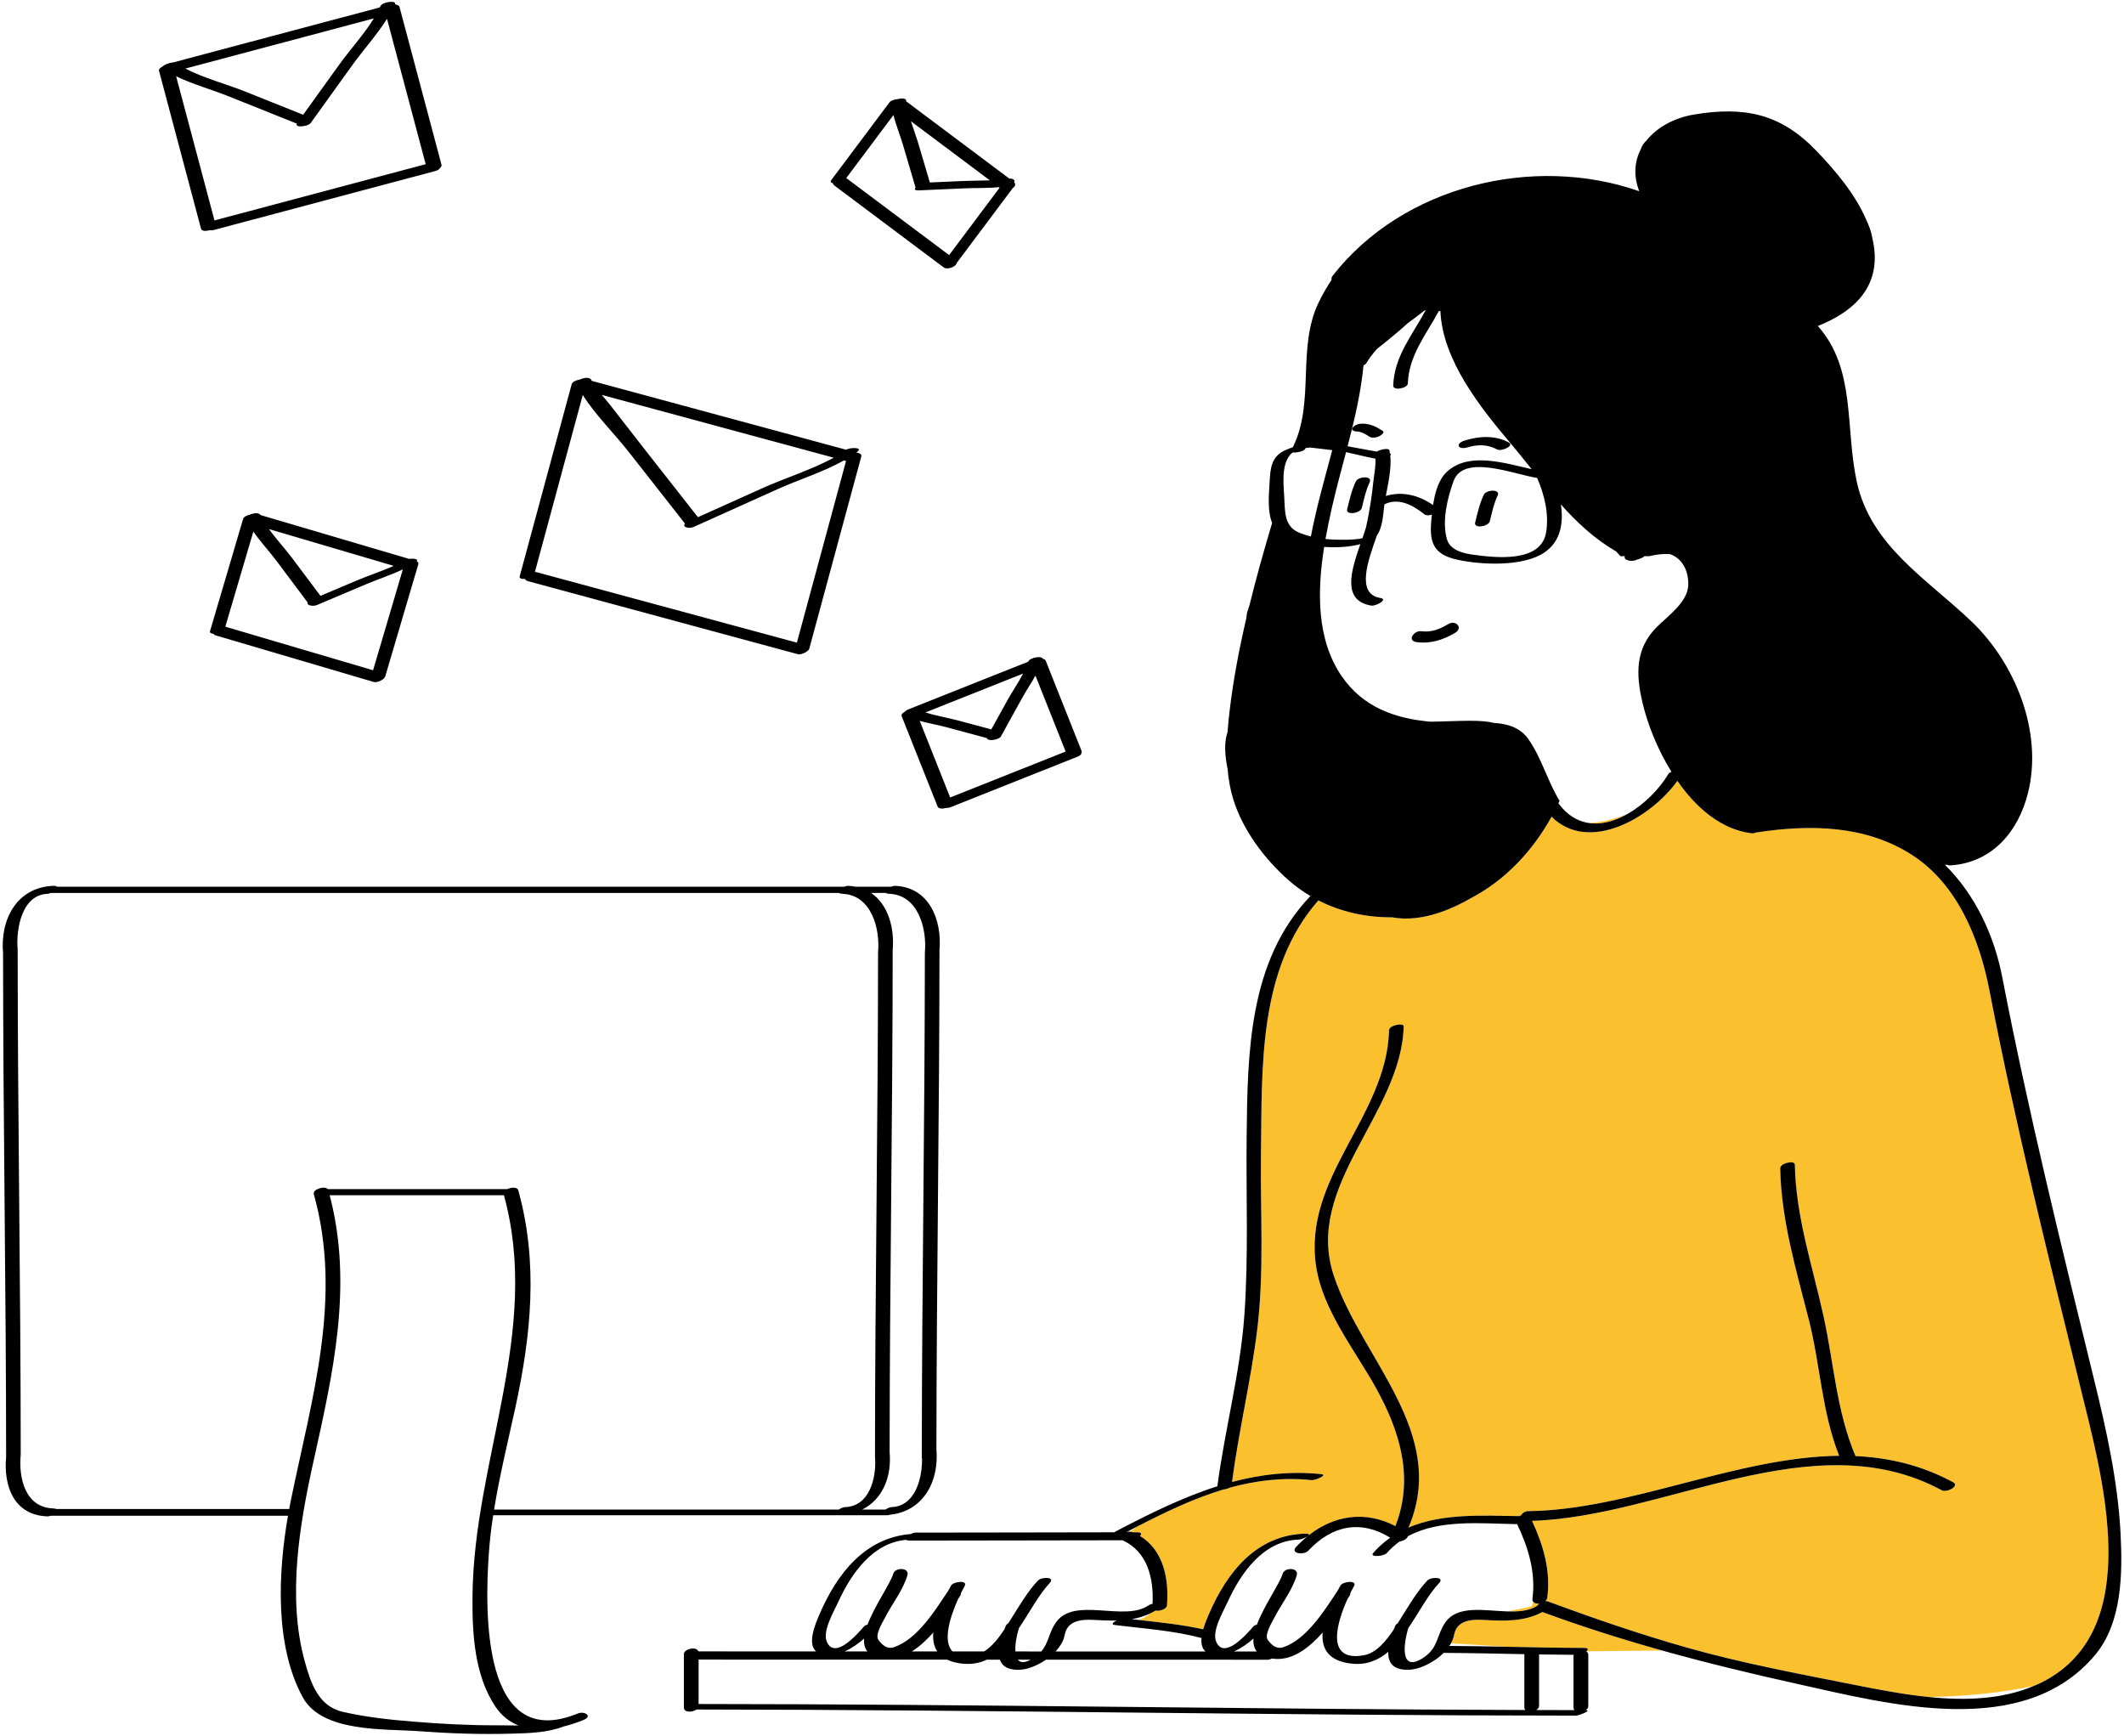 <svg width="667" height="545" viewBox="0 0 667 545" fill="none" xmlns="http://www.w3.org/2000/svg">
<path d="M482.748 504.174C480.239 505.824 476.879 506.077 473.288 505.955C477.53 505.177 481 504.347 481 504.347L481.511 502.977C481.898 503.427 482.623 503.591 483.379 503.514C483.116 503.715 482.899 503.94 482.748 504.174ZM653.454 436.19C643.264 394.602 632.894 353.107 624.761 311.044C621.639 294.91 614.764 277.61 600.321 268.368C585.688 259.004 568.25 258.83 551.58 261.375C551.547 261.38 551.522 261.379 551.487 261.383C551.031 261.585 550.535 261.695 550.068 261.64C540.59 260.506 532.679 253.696 526.749 245.181C518.295 256.935 498.865 268.008 487.243 256.424C481.302 267.173 472.694 276.396 461.882 282.018C456.436 285.166 449.025 288.405 441.525 288.405C440.105 288.405 438.718 288.287 437.39 288.051C437.333 288.038 437.276 288.025 437.217 288.017C429.151 288.084 421.178 286.378 414.008 282.707C395.026 304.31 396.337 335.185 395.986 362.316C395.746 380.728 397.056 399.339 394.78 417.667C392.797 433.659 388.988 449.343 386.893 465.317C395.838 462.938 405.099 461.834 414.902 462.857C417.203 463.098 412.904 464.834 411.925 464.733C402.829 463.782 394.308 464.858 386.097 467.128C385.554 467.426 384.757 467.624 384.017 467.725C374.734 470.531 365.83 474.809 356.934 479.402C356.157 479.982 355.513 480.492 354.988 480.915C355.126 480.929 355.256 480.95 355.365 480.994C355.454 481.027 355.53 481.07 355.616 481.103C356.096 481.103 356.572 481.103 357.051 481.103C358.54 481.103 358.556 481.681 357.993 482.285C365.337 486.662 367.15 495.731 366.472 504.081C366.378 505.193 364.2 505.952 362.874 505.698C362.329 506.022 361.783 506.311 361.23 506.574C360.214 507.596 358.847 508.238 357.45 508.623C364.274 509.386 371.153 510.088 377.846 511.574C378.351 509.817 379.086 508.082 379.666 506.741C385.347 493.608 394.544 481.978 409.896 481.531C410.984 481.499 411.187 481.727 410.959 482.028C410.975 482.032 410.992 482.035 411.006 482.035C419.103 475.673 428.872 474.284 438.198 479.161C444.088 464.131 439.712 449.503 432.072 435.74C425.471 423.851 415.407 411.418 413.308 397.64C409.029 369.578 435.519 350.521 436.216 323.451C436.256 321.837 440.837 321.088 440.805 322.222C440.097 349.792 409.288 372.206 418.922 400.748C427.771 426.98 454.971 450.004 442.313 479.625C452.842 475.114 465.55 475.857 477.122 476.032C477.312 475.901 477.518 475.785 477.739 475.692C478.083 475.053 478.886 474.49 479.949 474.475C511.632 474.068 545.298 457.443 577.559 457.086C572.097 443.352 571.664 428.719 568.059 414.48C564.084 398.789 559.359 383.155 559.048 366.85C559.015 365.125 563.615 364.249 563.639 365.622C563.951 382.086 569.15 397.338 572.649 413.25C575.886 427.972 576.743 443.178 582.683 457.18C593.105 457.655 603.364 460.004 613.336 465.389C615.486 466.55 611.38 468.776 609.762 467.901C569.533 446.181 522.979 476.221 481.106 477.518C484.629 485.087 487.037 493.201 485.904 501.624C485.844 502.074 485.595 502.449 485.245 502.75C485.581 502.717 485.907 502.736 486.197 502.844C500.415 508.117 514.816 513.071 529.403 517.218C546.75 522.15 564.806 525.528 582.496 529.031C589.788 530.474 597.728 532.027 605.759 532.838C614.67 532.673 626.95 531.889 638.76 529.321C639.666 528.936 640.571 528.543 641.451 528.093C673.768 511.58 660.247 463.912 653.454 436.19ZM465.516 508.612C461.963 508.42 457.594 508.814 456.691 513.058C456.476 514.061 456.178 515.067 455.663 515.963L473.207 517.055C481.27 517.22 489.335 517.396 497.398 517.418C498.916 517.421 498.821 517.953 498.167 518.489L521.975 518.232C509.359 514.701 496.85 510.75 484.359 506.148C478.524 509.271 472.288 508.977 465.516 508.612ZM511.084 255.57C508.144 256.751 504.583 257.843 500.766 258.267C499.985 258.355 499.252 258.369 498.547 258.353C502.655 259.091 507.032 257.873 511.084 255.57Z" fill="#FBC02D"/>
<path d="M456.925 198.717C453.174 200.922 449.195 202.204 444.815 201.603C441.724 201.179 444.07 197.868 446.381 198.185C449.564 198.622 452.168 197.504 454.864 195.919C457.16 194.576 459.604 197.146 456.925 198.717ZM467.86 163.619C468.527 160.915 469.082 158.165 470.29 155.637C471.338 153.438 466.714 153.752 465.96 155.331C464.634 158.114 463.976 161.107 463.241 164.083C462.756 166.052 467.422 165.4 467.86 163.619ZM427.669 159.435C428.335 156.73 428.892 153.981 430.1 151.453C431.147 149.254 426.523 149.568 425.769 151.147C424.443 153.931 423.782 156.923 423.05 159.901C422.567 161.872 427.232 161.218 427.669 159.435ZM460.702 140.505C463.926 139.509 467.144 139.472 470.157 141.129C471.441 141.834 475.678 139.965 473.822 138.942C469.63 136.637 464.556 136.9 460.106 138.276C459.48 138.469 457.852 139.048 458.109 140.006C458.354 140.933 460.076 140.698 460.702 140.505ZM427.844 133.011C426.827 132.99 425.439 133.377 424.805 134.234C424.153 135.116 425.36 135.463 426.022 135.475C427.492 135.506 428.75 136.263 429.949 137.052C430.838 137.638 432.034 137.426 432.97 137.042C433.307 136.904 435.097 135.875 434.22 135.296C432.2 133.964 430.304 133.06 427.844 133.011ZM657.944 519.605C635.454 546.463 593.091 535.076 564.163 528.663C549.879 525.497 535.861 522.115 521.973 518.23C509.357 514.701 496.848 510.75 484.358 506.147C478.518 509.271 472.288 508.976 465.513 508.612C461.96 508.42 457.591 508.814 456.688 513.06C456.472 514.061 456.174 515.067 455.659 515.962C455.615 516.043 455.579 516.127 455.53 516.201C455.4 516.405 455.252 516.596 455.116 516.794C461.147 516.827 467.175 516.933 473.204 517.055C481.267 517.22 489.332 517.396 497.395 517.418C498.913 517.421 498.818 517.95 498.163 518.487C498.159 518.492 498.154 518.497 498.147 518.501C498.517 518.739 498.767 519.106 498.767 519.643C498.767 524.995 498.767 530.344 498.767 535.695C498.767 536.21 498.455 536.643 497.994 536.958C500.061 536.985 495.8 538.678 494.936 538.675C402.86 538.656 310.792 536.814 218.716 536.752C217.441 537.698 214.754 537.793 214.754 536.11C214.754 530.531 214.754 524.95 214.754 519.371C214.754 517.687 218.748 516.841 219.307 518.506C231.625 518.506 243.947 518.512 256.263 518.514C253.491 516.021 255.927 510.134 257.396 506.739C262.874 494.072 271.64 482.835 286.028 481.65C286.546 481.39 287.098 481.209 287.539 481.209C308.319 481.206 329.1 481.133 349.881 481.113C349.993 481.038 350.131 480.957 350.299 480.874C360.797 475.377 371.327 470.135 382.292 466.656C384.646 448.694 389.479 431.045 390.772 412.946C392.099 394.331 391.28 375.6 391.482 356.951C391.768 330.569 392.076 301.793 411.385 281.465C411.421 281.427 411.476 281.386 411.533 281.35C409.107 279.913 406.78 278.251 404.6 276.323C397.053 269.653 390.274 260.64 387.269 250.916C386.322 247.855 385.787 244.687 385.508 241.479C384.616 237.173 384.456 233.303 385.291 230.537C385.356 230.323 385.422 230.087 385.489 229.839C385.654 227.515 385.891 225.207 386.164 222.941C387.325 213.27 389.147 203.701 391.36 194.216C391.507 193.127 391.592 192.468 391.599 192.426L392.354 190.106C394.488 181.426 396.91 172.815 399.466 164.27C399.472 164.253 399.486 164.235 399.494 164.218C397.943 160.365 398.477 155.315 398.708 151.168C398.94 147.043 399.215 143.442 403.424 141.435C404.273 141.029 405.132 140.709 405.994 140.426C413.024 126.194 407.166 109.284 414.106 94.946C415.304 92.473 416.66 90.109 418.163 87.865C418.043 87.503 418.124 87.055 418.539 86.524C440.62 58.311 481.522 48.409 514.776 60.041C512.883 55.165 513.289 50.631 515.278 46.823C515.579 45.809 516.18 44.919 517.038 44.129C520.384 39.935 525.827 36.971 532.032 35.95C547.747 33.36 559.116 35.609 570.374 47.332C576.193 53.389 582.688 60.966 586.182 69.305C586.559 70.119 586.903 70.932 587.195 71.741C587.534 72.689 587.767 73.634 587.93 74.575C588.342 76.28 588.622 78.005 588.706 79.752C589.289 91.611 580.885 98.356 570.859 102.358C582.84 115.832 579.382 133.912 583.051 151.103C587.377 171.375 605.168 181.787 619.147 195.161C632.886 208.304 641.621 229.836 636.851 248.978C633.846 261.057 625.673 270.771 612.691 271.701C612.088 271.744 611.641 271.655 611.329 271.482L610.809 271.591C620.289 280.933 626.234 293.711 628.764 306.788C636.974 349.228 647.3 391.114 657.579 433.079C661.481 449.001 665.11 465.252 665.931 481.675C666.553 494.061 666.409 509.497 657.944 519.605ZM454.739 147.802C461.573 141.983 472.275 145.326 480.975 147.306C478.84 144.635 476.705 141.959 474.498 139.347C464.985 128.076 452.966 113.119 452.328 97.621L451.826 97.692C447.82 105.119 442.407 111.595 442.099 120.428C442.049 121.876 437.451 122.855 437.515 121.035C437.835 111.847 443.577 105.139 447.714 97.387C447.592 97.415 447.462 97.453 447.329 97.495C445.643 98.863 443.889 100.149 442.139 101.426C439.332 104.013 435.413 107.188 432.471 109.51C431.24 110.85 430.107 112.3 429.13 113.919C428.929 114.251 428.59 114.518 428.187 114.714C427.359 123.314 425.369 131.735 423.185 140.119C426.252 140.646 429.309 141.294 432.327 141.793C433.535 141.074 436.122 140.603 436.314 141.357C436.396 141.684 436.431 142.04 436.485 142.385C436.921 142.5 436.875 142.717 436.583 142.962C437.025 146.894 435.932 151.778 435.186 155.725C440.301 154.175 445.48 155.423 450.034 158.588C450.636 154.515 451.81 150.293 454.739 147.802ZM454.356 169.233C455.317 172.712 459.366 173.719 462.552 174.161C469.587 175.139 483.828 176.756 485.504 167.274C486.512 161.593 485.031 155.393 482.718 150.073C475.326 148.906 459.558 142.422 456.448 151.085C454.511 156.484 452.784 163.556 454.356 169.233ZM418.234 159.491C417.531 162.596 416.837 165.867 416.242 169.232C417.818 169.396 419.4 169.471 420.961 169.474C423.19 169.477 425.523 169.485 427.717 169.008C427.772 168.996 427.818 168.95 427.872 168.918C428.298 167.692 428.691 166.52 429.011 165.425C430.06 160.627 430.811 155.757 431.318 150.873C431.535 148.803 432.081 146.251 431.924 144.008C429.537 143.6 426.222 142.729 422.702 141.955C421.16 147.798 419.563 153.626 418.234 159.491ZM498.547 258.353C502.654 259.091 507.028 257.873 511.083 255.571C516.365 252.573 521.09 247.744 523.926 243.015C524.089 242.748 524.439 242.518 524.878 242.331C520.469 235.231 517.366 227.314 515.793 220.624C513.735 211.878 513.455 203.792 520.161 196.997C523.7 193.41 530.226 188.975 530.179 183.379C530.139 178.372 527.802 175.201 524.482 173.998C521.282 173.743 518.196 174.578 518.142 174.595L517.927 174.626H516.439C515.977 175.068 514.914 175.522 513.984 175.727C512.512 176.596 509.61 175.86 510.263 174.633C510.258 174.63 510.252 174.629 510.245 174.626H508.859L508.626 174.364C508.498 174.222 508.113 173.794 507.546 173.165C500.809 169.27 495.26 164.09 490.165 158.384C491.046 164.207 490.111 170.033 484.955 173.498C478.214 178.027 464.947 177.377 457.572 175.722C450.758 174.195 448.791 170.981 449.445 163.741C449.507 163.061 449.572 162.342 449.646 161.604C448.745 161.858 447.796 161.903 447.321 161.514C443.766 158.604 439.17 156.148 434.741 158.353C434.367 161.33 434.22 165.591 432.398 168.08C429.616 176.01 425.702 186.497 433.494 187.761C436.061 188.178 432.027 190.375 430.657 190.153C421.251 188.628 424.319 179.082 427.191 170.852C423.814 171.749 419.774 171.996 415.825 171.716C413.617 185.583 413.409 200.715 421.284 212.241C428.1 222.211 438.231 225.574 449.085 226.596C451.012 226.58 453.014 226.522 454.978 226.455C457.164 226.382 459.423 226.306 461.484 226.306C464.884 226.306 467.273 226.517 469.028 226.97C473.246 227.228 477.33 228.321 479.955 232.071C484.147 238.057 485.951 245.208 489.721 251.419C489.747 251.459 489.726 251.513 489.69 251.568C489.688 251.586 489.696 251.601 489.687 251.62C489.587 251.837 489.471 252.05 489.371 252.267C489.446 252.317 489.512 252.374 489.563 252.444C492.19 255.947 495.282 257.765 498.547 258.353ZM403.285 156.018C403.557 160.617 403.187 165.311 408.058 167.288C409.222 167.76 410.429 168.132 411.656 168.435C413.363 159.424 415.979 150.354 418.366 141.343L417.689 141.253L411.532 140.524C411.019 140.54 410.518 140.576 410.041 140.633C409.989 140.732 409.945 140.831 409.891 140.93C409.42 141.774 407.098 142.164 405.964 142.062C405.656 142.294 405.355 142.538 405.11 142.832C402.384 146.091 403.052 152.104 403.285 156.018ZM259.688 515.574C262.242 521.145 269.172 513.128 271.373 510.628C271.552 510.424 271.954 510.234 272.444 510.078C274.672 504.117 279.561 497.299 280.532 494.088C281.145 492.065 285.719 492.081 284.938 494.67C283.482 499.474 280.104 503.593 277.852 508.037C277.15 509.423 274.688 513.315 275.859 514.905C277.088 516.577 278.623 517.931 280.811 517.166C288.074 514.622 293.487 505.893 297.574 499.767C297.596 499.734 297.625 499.709 297.65 499.677C297.986 499.05 298.324 498.435 298.655 497.849C299.41 496.518 304.025 496.048 302.937 497.971C302.605 498.556 302.213 499.297 301.791 500.141C301.802 500.449 301.704 500.8 301.438 501.199C301.272 501.45 301.088 501.722 300.914 501.987C298.453 507.4 295.879 515.3 299.13 518.522C302.43 518.522 305.729 518.522 309.031 518.522C311.549 516.971 313.652 514.264 315.416 511.594C315.581 511.173 315.738 510.776 315.877 510.435C315.998 510.137 316.286 509.877 316.655 509.665C317.186 508.818 317.685 508 318.149 507.268C320.566 503.454 322.867 499.527 325.978 496.225C327.042 495.099 331.532 495.04 329.669 497.014C326.238 500.65 323.345 506.208 319.975 511.202C319.309 513.318 318.716 516.263 318.862 518.525C321.571 518.525 324.281 518.525 326.99 518.527C329.322 515.821 329.374 512.624 331.565 509.45C337.319 501.108 353.209 509.402 360.751 503.997C361.006 503.815 361.442 503.675 361.93 503.582C362.368 495.593 360.315 487.06 352.471 483.616C330.222 483.628 307.973 483.715 285.722 483.717C285.139 483.717 284.779 483.628 284.594 483.484C274.021 484.387 267.286 494.093 263.184 503.083C261.806 506.128 258.152 512.222 259.688 515.574ZM393.63 514.482C391.767 516.103 389.679 517.578 387.467 518.543C389.871 518.543 392.272 518.544 394.677 518.544C393.799 517.459 393.511 516.066 393.63 514.482ZM350.633 508.813C348.24 508.871 345.781 508.748 343.245 508.612C339.69 508.42 335.319 508.814 334.416 513.058C334.185 514.148 333.864 515.249 333.26 516.201C332.731 517.033 332.137 517.807 331.486 518.528C347.18 518.533 362.872 518.536 378.569 518.541C377.443 517.551 377.152 516.016 377.315 514.305C368.49 511.962 359.206 511.344 350.171 510.237C348.792 510.066 349.526 509.367 350.633 508.813ZM319.632 521.106C320.346 522.034 321.615 522.226 323.692 521.106C322.337 521.106 320.985 521.106 319.632 521.106ZM293.078 512.581C291.018 514.908 288.754 517.006 286.33 518.519C288.996 518.519 291.659 518.519 294.328 518.522C293.218 516.87 292.893 514.817 293.078 512.581ZM265.263 518.514C267.634 518.514 270.004 518.514 272.375 518.516C271.517 517.435 271.237 516.051 271.355 514.481C269.513 516.087 267.449 517.551 265.263 518.514ZM494.434 536.947C494.246 536.722 494.125 536.44 494.125 536.072C494.125 530.721 494.125 525.372 494.125 520.02C494.125 519.864 494.16 519.72 494.216 519.58C490.582 519.563 486.948 519.521 483.314 519.46C483.314 524.86 483.314 530.259 483.314 535.661C483.314 536.174 482.937 536.606 482.403 536.915C486.412 536.925 490.423 536.944 494.434 536.947ZM453.339 518.972C452.673 519.656 451.956 520.288 451.162 520.847C447.829 523.19 443.354 525.147 439.237 523.917C436.637 523.144 435.883 521.034 435.961 518.631C432.861 521.258 429.2 522.832 424.574 522.36C417.032 521.587 414.941 517.532 415.353 512.588C411.128 517.351 406.067 521.248 400.51 520.865C400.131 520.838 399.786 520.792 399.44 520.748C398.965 520.976 398.472 521.125 398.062 521.125C374.872 521.125 351.687 521.117 328.498 521.109C325.211 523.331 320.929 525.101 316.969 523.917C315.326 523.425 314.434 522.395 314.007 521.106C312.639 521.106 311.269 521.106 309.902 521.106C307.676 522.153 305.18 522.656 302.304 522.36C300.316 522.157 298.715 521.719 297.433 521.102C271.416 521.095 245.398 521.087 219.382 521.085C219.382 525.733 219.382 530.381 219.382 535.028C305.924 535.057 392.454 536.671 478.995 536.91C478.813 536.709 478.696 536.449 478.696 536.115C478.696 530.536 478.696 524.958 478.696 519.379C470.24 519.209 461.79 519.021 453.339 518.972ZM482.748 504.174C482.9 503.942 483.114 503.715 483.379 503.514C482.623 503.59 481.897 503.427 481.511 502.977C481.288 502.72 481.178 502.372 481.238 501.92C482.333 493.77 479.925 485.84 476.42 478.551C465.236 478.382 452.095 476.939 442.125 482.359C441.893 483.142 440.656 483.855 439.517 484.002C438.088 485.027 436.737 486.222 435.498 487.631C434.56 488.699 429.955 489.051 431.239 487.59C432.891 485.708 434.684 484.135 436.582 482.805C427.437 477.168 418.367 478.811 410.81 486.93C409.498 488.34 405.056 487.817 407.008 485.723C408.178 484.463 409.403 483.326 410.665 482.307C409.984 482.811 408.584 483.38 407.92 483.397C396.735 483.722 389.704 493.8 385.47 503.083C384.082 506.129 380.426 512.223 381.964 515.575C384.515 521.147 391.445 513.13 393.645 510.63C393.823 510.425 394.227 510.235 394.72 510.082C396.947 504.121 401.835 497.303 402.805 494.092C403.418 492.069 407.991 492.084 407.207 494.673C405.755 499.478 402.379 503.596 400.126 508.04C399.423 509.426 396.963 513.318 398.133 514.908C399.361 516.58 400.896 517.934 403.087 517.169C410.349 514.625 415.763 505.896 419.849 499.771C419.871 499.737 419.898 499.712 419.925 499.68C420.26 499.053 420.598 498.438 420.929 497.852C421.683 496.522 426.298 496.051 425.211 497.974C424.88 498.559 424.487 499.3 424.064 500.143C424.077 500.45 423.977 500.802 423.711 501.201C423.546 501.45 423.362 501.725 423.186 501.99C419.762 509.532 416.091 521.918 428.287 519.723C432.2 519.022 435.261 515.267 437.694 511.601C437.859 511.178 438.015 510.78 438.155 510.44C438.275 510.142 438.564 509.884 438.933 509.67C439.463 508.821 439.961 508.005 440.425 507.273C442.844 503.458 445.144 499.531 448.255 496.23C449.318 495.104 453.809 495.045 451.946 497.019C448.515 500.656 445.621 506.213 442.253 511.206C440.686 516.185 439.512 525.757 447.414 520.198C451.68 517.194 451.181 513.31 453.842 509.454C457.659 503.918 465.944 505.708 473.286 505.957C476.879 506.077 480.24 505.825 482.748 504.174ZM638.76 529.322C639.666 528.938 640.572 528.545 641.451 528.093C673.763 511.582 660.245 463.912 653.453 436.19C643.262 394.602 632.892 353.109 624.759 311.044C621.637 294.91 614.76 277.61 600.319 268.369C585.687 259.006 568.248 258.831 551.579 261.377C551.545 261.382 551.518 261.38 551.485 261.385C551.029 261.586 550.533 261.697 550.066 261.642C540.586 260.507 532.675 253.697 526.746 245.183C518.291 256.937 498.862 268.01 487.239 256.425C481.299 267.175 472.69 276.396 461.88 282.018C456.433 285.166 449.022 288.405 441.521 288.405C440.102 288.405 438.712 288.287 437.387 288.051C437.329 288.038 437.272 288.025 437.214 288.017C429.147 288.084 421.175 286.378 414.005 282.707C395.022 304.31 396.334 335.186 395.982 362.318C395.744 380.73 397.053 399.34 394.777 417.667C392.793 433.66 388.985 449.343 386.889 465.317C395.835 462.938 405.096 461.834 414.898 462.857C417.2 463.098 412.901 464.834 411.922 464.733C402.826 463.782 394.305 464.86 386.094 467.128C385.551 467.426 384.754 467.624 384.014 467.725C374.731 470.531 365.827 474.81 356.93 479.404C355.873 479.95 354.817 480.498 353.759 481.053C354.202 480.937 354.633 480.883 354.985 480.916C355.123 480.929 355.253 480.95 355.362 480.994C355.451 481.027 355.527 481.07 355.612 481.105C356.092 481.105 356.569 481.103 357.047 481.103C358.536 481.103 358.552 481.681 357.99 482.285C365.334 486.662 367.146 495.731 366.468 504.081C366.376 505.195 364.198 505.952 362.871 505.698C362.326 506.023 361.779 506.313 361.226 506.576C359.332 507.477 357.393 508.052 355.408 508.39C356.089 508.469 356.765 508.55 357.447 508.624C364.271 509.388 371.149 510.09 377.842 511.577C378.348 509.819 379.083 508.084 379.662 506.742C385.343 493.61 394.541 481.979 409.892 481.533C410.981 481.501 411.183 481.729 410.955 482.032C410.922 482.074 410.876 482.123 410.824 482.171C410.882 482.125 410.944 482.084 411.003 482.039C419.099 475.676 428.869 474.287 438.194 479.164C444.084 464.134 439.707 449.506 432.069 435.743C425.468 423.856 415.404 411.421 413.303 397.644C409.026 369.581 435.516 350.524 436.211 323.454C436.252 321.84 440.834 321.092 440.802 322.227C440.094 349.795 409.284 372.209 418.919 400.753C427.768 426.983 454.967 450.008 442.31 479.628C452.838 475.117 465.546 475.86 477.118 476.036C477.308 475.904 477.514 475.789 477.736 475.697C478.08 475.057 478.883 474.494 479.946 474.478C511.628 474.071 545.294 457.446 577.555 457.09C572.093 443.355 571.661 428.723 568.055 414.483C564.081 398.792 559.355 383.158 559.045 366.855C559.011 365.129 563.61 364.252 563.634 365.625C563.946 382.091 569.145 397.343 572.644 413.255C575.881 427.976 576.735 443.181 582.678 457.183C593.099 457.658 603.358 460.007 613.33 465.393C615.481 466.553 611.373 468.779 609.756 467.906C569.527 446.186 522.972 476.226 481.099 477.522C484.622 485.09 487.03 493.206 485.897 501.627C485.837 502.077 485.588 502.453 485.238 502.753C485.574 502.72 485.901 502.739 486.19 502.847C500.408 508.12 514.809 513.074 529.396 517.221C546.744 522.153 564.8 525.533 582.49 529.036C589.781 530.479 597.721 532.03 605.753 532.842C617.117 533.991 628.639 533.628 638.76 529.322ZM183.263 540.028C181.285 540.841 179.18 541.542 177.031 542.067C177.019 542.072 177.011 542.078 176.998 542.081C171.815 544.094 165.879 544.194 160.393 544.343C150.841 544.6 141.262 544.289 131.733 543.573C120.833 542.753 101.167 544.091 95.067 532.896C86.335 516.876 87.243 494.198 90.435 475.92C65.599 475.92 40.766 475.92 15.93 475.92C15.567 476.05 15.204 476.124 14.899 476.115C4.428 475.755 1.069 466.707 1.925 457.427C1.906 404.721 0.979 352.022 0.962 299.315C0.005 288.744 5.232 278.592 16.714 278.139C17.413 278.11 17.774 278.227 17.913 278.414C100.325 278.414 182.736 278.414 265.147 278.414C265.58 278.237 266.026 278.126 266.392 278.139C267.195 278.172 267.948 278.275 268.677 278.414C272.399 278.414 276.116 278.414 279.837 278.414C280.271 278.237 280.718 278.126 281.082 278.139C291.795 278.565 295.86 288.841 295.024 298.336C295.002 350.574 294.094 402.805 294.065 455.044C294.943 465.195 289.92 474.535 279.434 475.6C279.111 475.695 278.837 475.754 278.676 475.754C237.407 475.754 196.138 475.754 154.874 475.754C154.274 479.695 153.797 483.665 153.515 487.674C152.23 505.722 151.273 550.402 181.416 538.016C183.528 537.142 186.221 538.813 183.263 540.028ZM273.524 280.363C278.901 283.964 280.949 291.352 280.331 298.332C280.31 350.864 279.39 403.388 279.368 455.92C280.078 463.86 277.041 470.848 270.752 473.973C273.183 473.973 275.615 473.973 278.047 473.973C278.679 473.555 279.458 473.221 280.03 473.2C287.39 472.918 289.652 464.199 289.548 457.869C289.502 457.804 289.467 457.733 289.467 457.647C289.467 457.181 289.471 456.717 289.473 456.251C289.47 456.221 289.47 456.191 289.467 456.163C289.464 456.136 289.473 456.112 289.473 456.088C289.508 403.828 290.419 351.569 290.433 299.309C290.433 299.273 290.449 299.234 290.454 299.198C290.444 299.133 290.431 299.071 290.438 299C291.114 291.537 288.329 280.995 279.27 280.635C278.701 280.613 278.348 280.51 278.158 280.361C276.613 280.363 275.067 280.363 273.524 280.363ZM90.814 473.805C90.999 472.812 91.186 471.822 91.384 470.86C97.947 438.883 107.646 407.502 98.547 374.945C98.116 373.399 101.952 372.231 102.94 373.368C121.72 373.368 140.5 373.368 159.28 373.368C160.552 372.744 162.451 372.657 162.746 373.715C169.119 396.532 166.765 419.341 161.783 442.189C159.462 452.825 156.875 463.337 155.15 474.021C155.272 473.995 155.381 473.981 155.459 473.981C191.431 473.981 227.405 473.981 263.378 473.981C264.011 473.563 264.792 473.227 265.369 473.208C273.047 472.943 275.191 464.19 274.812 457.82C274.785 457.771 274.769 457.718 274.769 457.655C274.769 457.489 274.771 457.319 274.771 457.15C274.771 457.139 274.771 457.128 274.769 457.118C274.768 457.109 274.772 457.101 274.771 457.09C274.796 404.498 275.72 351.91 275.734 299.315C275.734 299.279 275.75 299.241 275.754 299.206C275.745 299.141 275.732 299.079 275.739 299.005C276.417 291.545 273.63 281.001 264.57 280.642C264.002 280.619 263.649 280.516 263.458 280.368C180.954 280.368 98.451 280.368 15.946 280.368C15.574 280.528 15.201 280.629 14.892 280.642C6.821 280.962 4.974 291.826 5.546 298.089C5.563 350.869 6.493 403.646 6.509 456.427C6.509 456.464 6.495 456.499 6.489 456.535C6.498 456.6 6.512 456.663 6.504 456.738C5.814 463.992 7.846 473.311 16.705 473.615C17.17 473.631 17.478 473.704 17.684 473.81C42.065 473.805 66.439 473.805 90.814 473.805ZM162.831 541.767C160.076 540.679 157.594 538.824 155.633 535.92C148.907 525.967 148.267 512.683 148.379 501.041C148.788 458.423 169.99 417.939 158.247 375.287C140.007 375.287 121.772 375.287 103.532 375.287C110.924 403.559 104.621 431.04 98.416 458.975C94.034 478.697 90.21 501.453 95.626 521.357C97.548 528.412 99.951 535.711 107.618 537.479C114.964 539.174 122.521 539.974 130.027 540.579C138.643 541.273 147.3 541.74 155.95 541.712C158.107 541.702 160.452 541.774 162.831 541.767ZM163.2 180.959C168.647 160.837 174.091 140.716 179.538 120.596C179.731 119.881 180.944 119.354 182.077 119.178C183.308 118.567 185.236 118.327 185.671 119.257C185.72 119.368 185.79 119.477 185.844 119.587C212.465 126.79 239.08 133.994 265.702 141.201C266.936 140.459 271.183 140.367 269.218 141.869C269.125 141.94 269.017 142.001 268.922 142.07C269.13 142.127 269.337 142.183 269.545 142.238C270.338 142.454 270.571 142.824 270.476 143.23C270.471 143.263 270.479 143.293 270.468 143.33C265.022 163.451 259.577 183.573 254.131 203.694C254.058 203.96 253.841 204.201 253.545 204.407C252.745 205.09 251.367 205.625 250.489 205.388C222.265 197.749 194.037 190.112 165.813 182.472C165.222 182.312 164.948 182.063 164.881 181.779C163.864 181.871 163.015 181.646 163.2 180.959ZM188.954 123.984C189.887 125.085 190.836 126.156 191.628 127.184C195.572 132.29 199.54 137.376 203.518 142.457C208.727 149.11 213.946 155.757 219.177 162.391C226.019 159.325 232.861 156.253 239.692 153.164C246.179 150.232 255.249 147.36 261.808 143.702C237.523 137.128 213.238 130.557 188.954 123.984ZM167.969 179.612C168.171 179.604 168.368 179.614 168.537 179.66C195.773 187.031 223.012 194.403 250.248 201.773C255.392 182.763 260.536 163.757 265.681 144.747C265.459 144.687 265.239 144.629 265.019 144.568C258.582 148.199 250.684 150.653 244.333 153.525C235.527 157.509 226.713 161.477 217.891 165.427C216.253 166.162 214.108 165.427 215.114 164.403C209.154 156.845 203.208 149.276 197.283 141.692C192.974 136.18 186.923 130.27 183.012 124.008C177.999 142.544 172.984 161.078 167.969 179.612ZM63.136 71.833C58.74 55.309 54.34 38.785 49.944 22.261C49.8 21.723 50.333 21.216 51.082 20.864C51.641 20.299 53.092 19.701 54.217 19.643C75.9 13.873 97.581 8.102 119.266 2.334C119.326 2.203 119.407 2.07 119.464 1.938C120.077 0.533 124.594 0.023 124.037 1.305C124.034 1.311 124.03 1.319 124.026 1.325C124.31 1.368 124.544 1.452 124.733 1.577C125.097 1.671 125.37 1.853 125.452 2.16C129.846 18.684 134.249 35.208 138.645 51.732C138.729 52.049 138.572 52.355 138.284 52.624C138.043 53.063 137.555 53.475 136.709 53.7C113.53 59.87 90.348 66.04 67.17 72.207C66.663 72.342 66.248 72.334 65.884 72.272C64.696 72.625 63.34 72.6 63.136 71.833ZM58.207 21.529C63.989 24.538 71.17 26.407 76.954 28.731C83.032 31.175 89.115 33.608 95.203 36.03C98.954 30.828 102.704 25.626 106.439 20.409C109.714 15.836 114.265 10.863 117.398 5.777C97.666 11.028 77.938 16.278 58.207 21.529ZM55.316 23.967C59.329 39.048 63.337 54.127 67.356 69.207C89.464 63.327 111.572 57.44 133.68 51.555C129.631 36.341 125.582 21.132 121.535 5.918C118.341 10.982 113.966 15.814 110.68 20.395C106.313 26.488 101.936 32.574 97.551 38.649C96.773 39.725 92.493 40.216 93.221 38.82C86.077 35.977 78.939 33.122 71.809 30.25C66.673 28.183 60.584 26.481 55.316 23.967ZM130.84 176.211C131.296 176.436 131.439 176.734 131.377 177.052C131.372 177.086 131.378 177.113 131.367 177.148C127.903 188.902 124.438 200.656 120.971 212.41C120.961 212.443 120.934 212.47 120.92 212.502C120.882 212.586 120.833 212.67 120.771 212.755C120.144 213.617 118.376 214.427 117.326 214.116C100.841 209.255 84.355 204.394 67.866 199.533C67.4 199.395 67.135 199.205 67.007 198.989C66.294 198.95 65.799 198.698 65.955 198.167C69.421 186.415 72.888 174.664 76.352 162.909C76.531 162.298 77.458 161.829 78.432 161.599C79.645 161.056 81.378 160.879 81.824 161.72C97.372 166.306 112.925 170.887 128.473 175.475C129.888 175.308 131.475 175.486 130.84 176.211ZM84.472 166.122C86.744 169.289 89.578 172.329 91.718 175.194C94.683 179.166 97.659 183.131 100.638 187.091C104.48 185.472 108.32 183.848 112.155 182.217C115.423 180.826 120.08 179.294 123.63 177.669C110.577 173.818 97.525 169.971 84.472 166.122ZM126.504 178.77C122.775 180.558 118.623 181.881 114.998 183.424C109.875 185.605 104.748 187.777 99.617 189.938C98.126 190.565 96.203 190.009 96.611 189.162C93.342 184.815 90.075 180.463 86.823 176.102C84.648 173.187 81.792 170.122 79.56 166.908C76.624 176.859 73.691 186.811 70.755 196.764C86.224 201.324 101.69 205.887 117.162 210.447C120.277 199.891 123.39 189.331 126.504 178.77ZM261.036 56.554C267.143 48.398 273.255 40.241 279.363 32.086C279.746 31.574 280.941 31.199 281.996 31.102C283.195 30.777 284.493 30.847 284.559 31.558C284.569 31.65 284.588 31.744 284.595 31.836C295.387 39.918 306.176 48 316.97 56.082C318.252 56 318.818 56.614 318.478 57.248C318.638 57.408 318.737 57.57 318.778 57.734C318.786 57.769 318.794 57.804 318.798 57.839C318.849 58.291 318.524 58.733 318.019 59.089C312.17 66.897 306.322 74.705 300.473 82.515C300.297 83.736 297.498 84.823 296.377 83.982C284.934 75.412 273.492 66.842 262.049 58.272C261.721 58.026 261.573 57.765 261.542 57.506C260.935 57.399 260.62 57.107 261.036 56.554ZM286.056 38.066C286.84 40.51 287.759 42.936 288.429 45.215C289.609 49.242 290.799 53.269 291.997 57.292C295.57 57.139 299.143 56.984 302.716 56.817C304.898 56.718 308.042 56.719 310.851 56.635C302.585 50.447 294.319 44.258 286.056 38.066ZM265.754 55.905C276.518 63.968 287.285 72.031 298.053 80.096C303.339 73.04 308.622 65.983 313.907 58.927C313.832 58.872 313.758 58.815 313.682 58.761C310.152 59.14 306.414 58.973 302.997 59.133C298.181 59.358 293.364 59.572 288.546 59.776C287.192 59.835 287.083 59.387 287.52 58.862C287.512 58.842 287.494 58.828 287.488 58.805C286.165 54.359 284.851 49.907 283.55 45.456C282.683 42.502 281.364 39.286 280.572 36.126C275.632 42.719 270.69 49.312 265.754 55.905ZM285.256 222.728C297.798 217.741 310.342 212.751 322.886 207.764C323.323 206.451 327.171 205.814 327.457 206.832C327.891 206.905 328.238 207.089 328.373 207.427C332.138 216.898 335.909 226.368 339.674 235.841C339.741 236.007 339.723 236.178 339.641 236.345C339.642 236.771 339.275 237.232 338.334 237.606C325.049 242.889 311.767 248.172 298.484 253.456C298.043 253.632 297.587 253.688 297.159 253.666C296.016 253.998 294.732 253.981 294.433 253.235C290.667 243.765 286.9 234.295 283.136 224.825C282.969 224.396 283.338 223.96 283.932 223.615C284.019 223.531 284.12 223.45 284.234 223.368C284.443 223.138 284.767 222.922 285.256 222.728ZM325.165 212.141C323.815 214.531 322.246 216.869 321.026 219.087C318.798 223.138 316.562 227.185 314.317 231.228C313.724 232.294 310.059 232.89 309.94 231.754C305.682 230.618 301.421 229.476 297.167 228.323C294.564 227.618 291.62 227.101 288.825 226.349C292.012 234.365 295.197 242.38 298.385 250.396C310.472 245.588 322.561 240.782 334.648 235.974C331.487 228.028 328.325 220.087 325.165 212.141ZM290.636 223.681C294 224.79 297.766 225.379 301.017 226.257C304.443 227.182 307.871 228.101 311.301 229.017C312.982 225.988 314.659 222.957 316.33 219.924C317.805 217.248 319.782 214.395 321.287 211.491C311.071 215.553 300.853 219.62 290.636 223.681Z" fill="black"/>
</svg>
